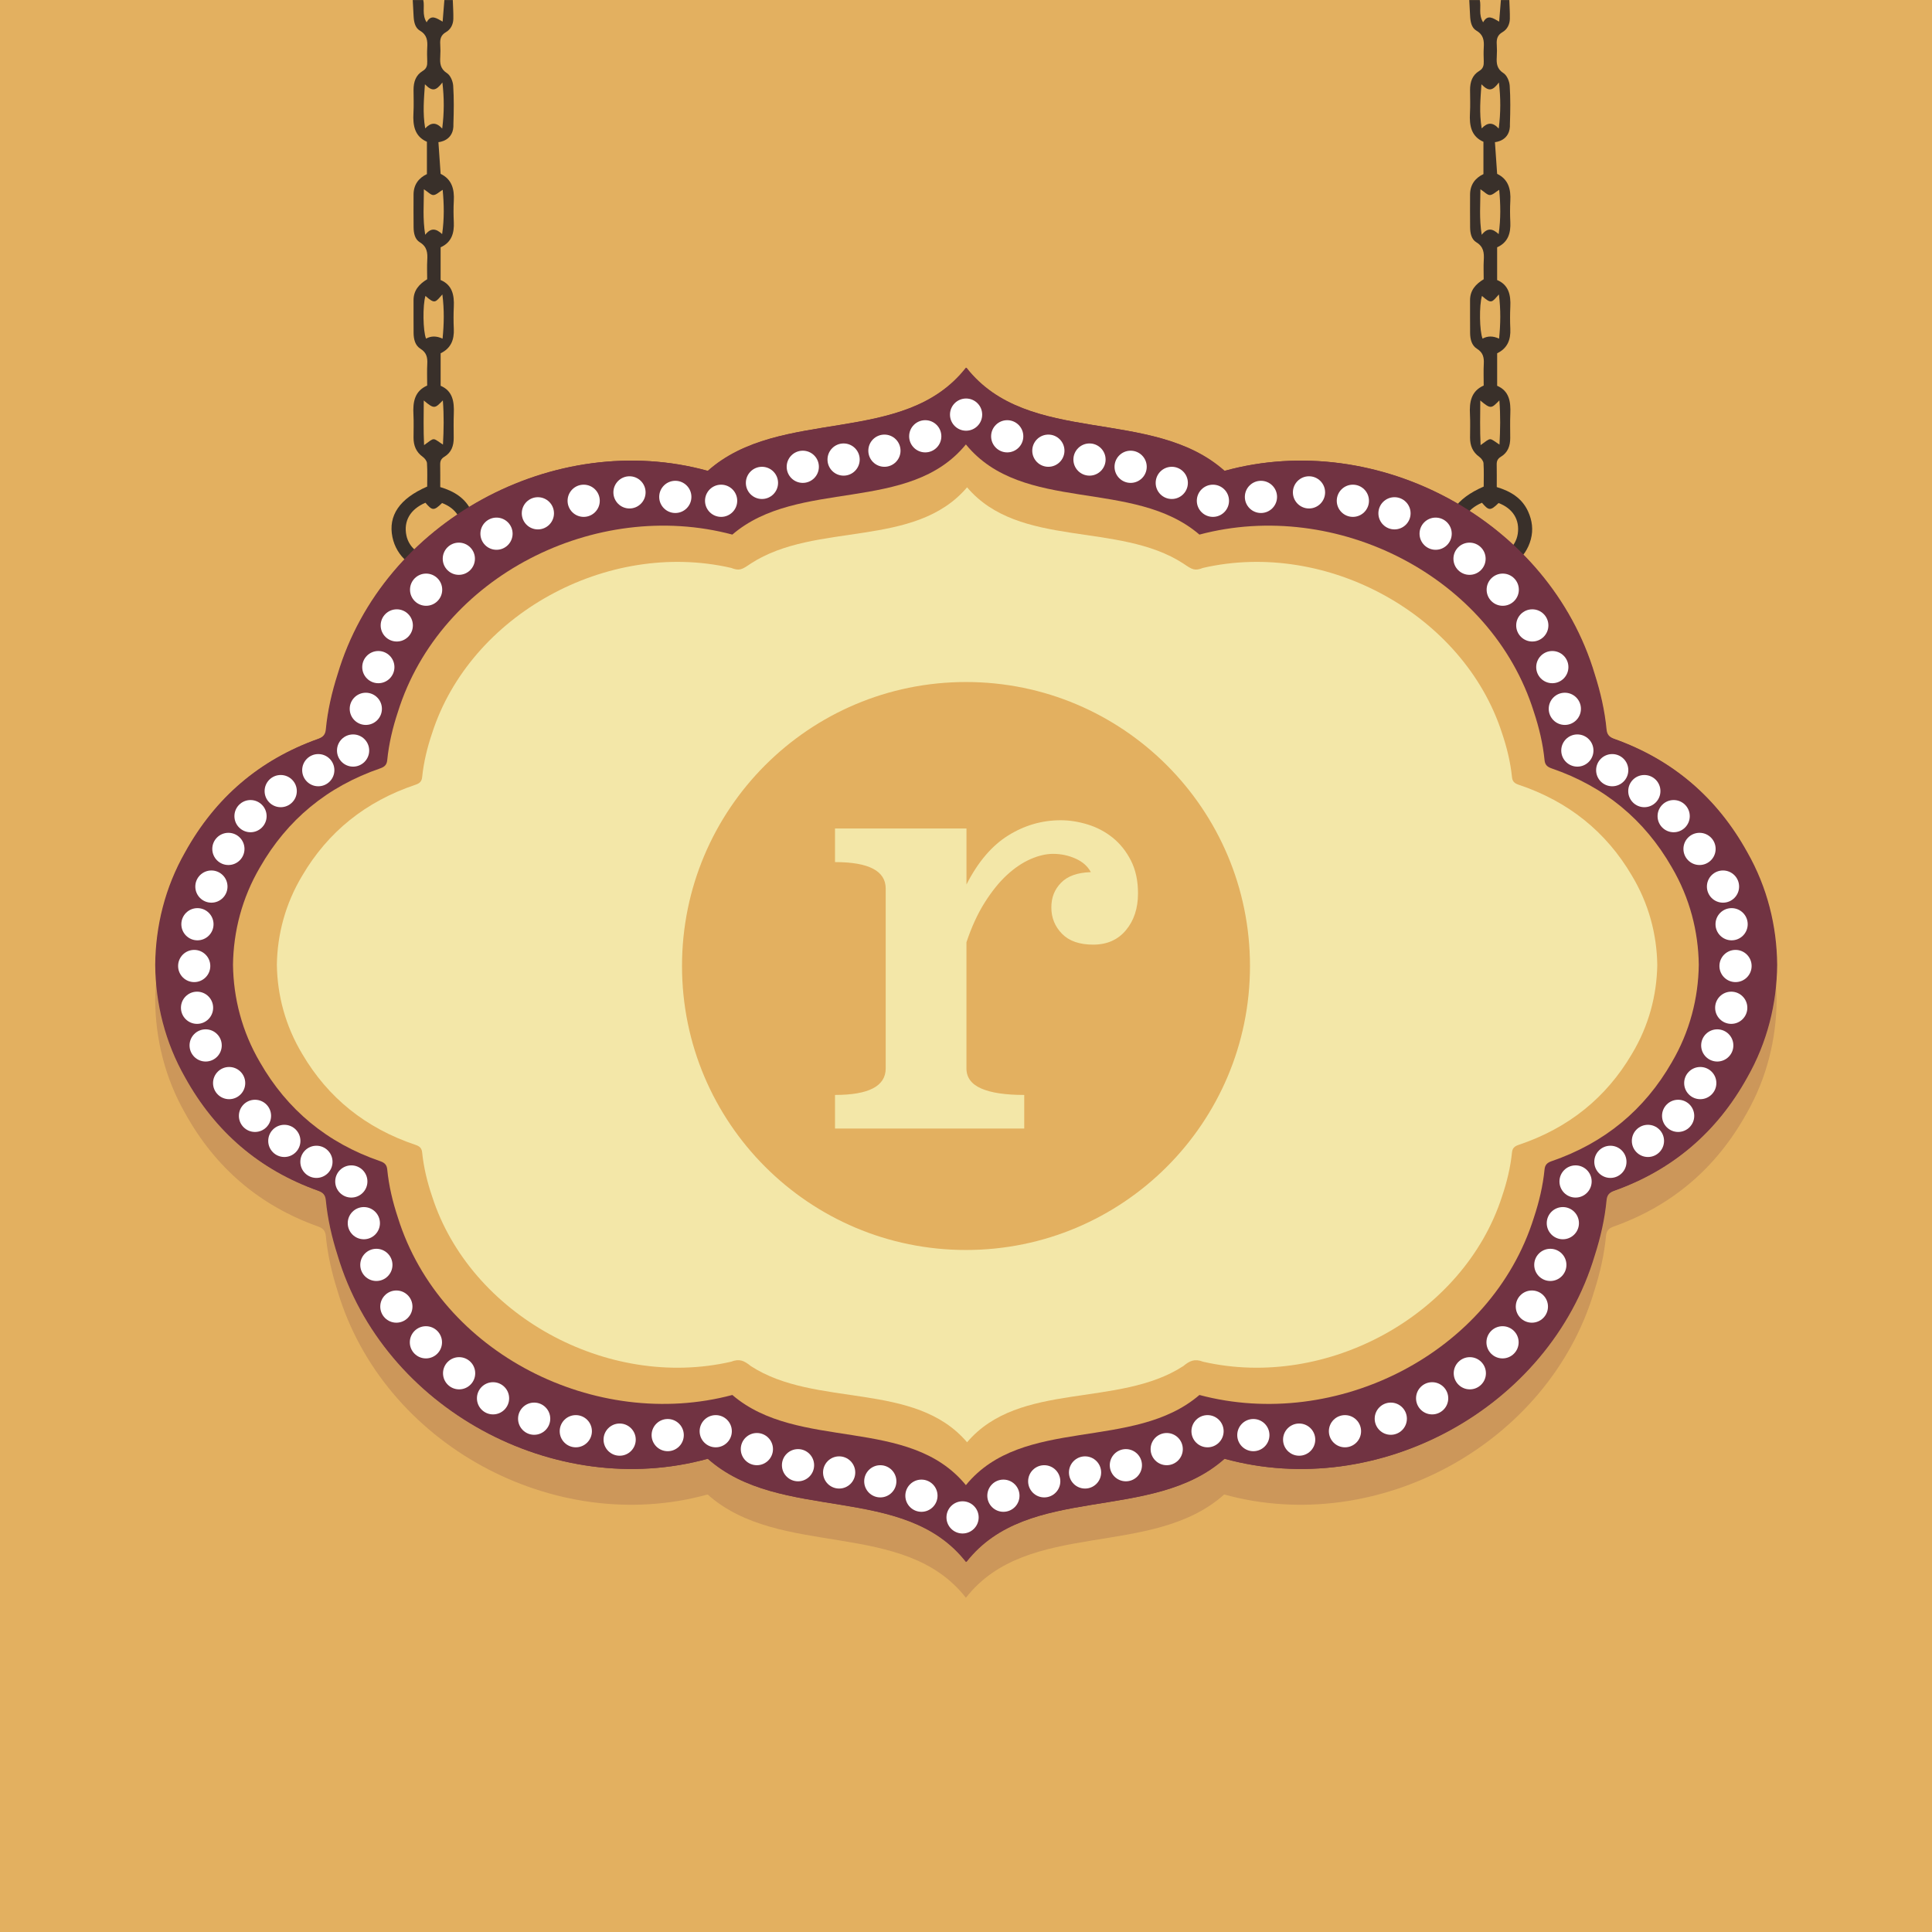<?xml version="1.0" encoding="UTF-8"?><svg xmlns="http://www.w3.org/2000/svg" xmlns:xlink="http://www.w3.org/1999/xlink" viewBox="0 0 1080 1080"><defs><clipPath id="clippath"><rect x="809.42" width="47.04" height="319.34" fill="none"/></clipPath><clipPath id="clippath-1"><rect x="218.82" width="47.04" height="319.34" fill="none"/></clipPath></defs><g id="Layer_4"><rect width="1080" height="1080" fill="#e3b060"/><g clip-path="url(#clippath)"><path d="m827.65,248.83c6.27-4.55,4.59-4.15,10.57-.3.44-8.29.61-16.11-.06-24.7-4.43,4.44-4.68,5.11-10.67.04-.05,8.53-.24,16.2.17,24.96m10.34-59.51c.82-8.2.99-16.16-.11-24.73-3.87,4.31-4.08,5.66-9.46.82-1.61,5.27-1.4,19.69.34,23.89q4.17-2.35,9.23,0m.05-83.19c-2.02,1.22-3.6,2.9-5.19,2.92-1.49.01-3-1.74-5.3-3.24,0,8.41-.74,16.29.73,25.46,3.28-4.18,6.19-3.41,9.47-.39,1.26-8.73,1.05-16.76.3-24.75m-9.93-59.02c-.51,8.03-1.34,15.9.15,24.68,3.28-3.47,6.22-3.51,9.52.1,1.14-9.05,1.12-17.06.1-25.76-3.54,4.66-5.64,5.23-9.78.99m.29,233.94c-8.57,3.68-12.3,10.31-10.62,18.34,1.46,6.98,7.99,12.07,15.41,12,7.6-.06,14.11-5.58,15.23-12.92,1.21-7.9-2.72-14.23-10.72-17.26-4.68,4.65-5.58,4.13-9.29-.16m7.26-201.61l1.23,17.76c6.32,3.05,7.74,8.61,7.37,15.16-.22,3.92-.18,7.86,0,11.78.28,6.16-1.19,11.34-7.37,14.12v18.29c6.52,2.74,7.68,8.44,7.37,14.95-.19,4.11-.19,8.25,0,12.37.27,6.02-1.55,10.82-7.36,13.63v18.17c6.78,2.9,7.63,8.92,7.36,15.58-.18,4.51-.07,9.03-.05,13.55.02,4.4-1.29,8.18-5.22,10.54-1.76,1.05-2.38,2.36-2.34,4.31.08,4.11.03,8.22.03,12.64,7.74,2.32,14.17,6.18,17.56,13.73,2.23,4.97,2.92,10.08,1.49,15.48-2.85,10.77-12.41,18.16-23.36,17.85-10.92-.32-20.2-8.23-22.42-19.1-2.45-12,3.93-21.5,19.43-28.24,0-4.15.18-8.61-.11-13.06-.08-1.26-1.27-2.78-2.39-3.58-3.71-2.68-5.13-6.3-5.13-10.67,0-4.32.18-8.65-.05-12.96-.37-6.89.57-13.06,7.68-16.2,0-4.33-.16-8.27.05-12.18.19-3.54-.42-6.27-3.79-8.37-3.02-1.88-3.82-5.36-3.86-8.82-.07-6.09,0-12.17-.03-18.26-.03-5.54,3.1-9.06,7.63-11.79,0-3.64-.17-7.18.04-10.69.25-4.08-.07-7.51-4.16-9.98-2.82-1.71-3.44-5.15-3.48-8.38-.07-6.08-.03-12.17-.02-18.26.01-5.46,2.77-9.25,7.47-11.47v-18.07c-6.86-3-7.92-9.11-7.53-16.03.25-4.31.06-8.64.05-12.96,0-4.37,1.2-8.25,5.13-10.6,2.25-1.34,2.61-3.15,2.53-5.43-.09-2.55-.15-5.11,0-7.65.24-3.88-.1-7.12-4.09-9.44-2.83-1.65-3.39-5.12-3.55-8.35-.15-2.93-.31-5.85-.46-8.78h5.89c.87,3.87-.86,8.11,1.86,12.46,2.58-4.72,5.58-2.25,8.96-.39.35-4.42.66-8.25.97-12.07h4.71c.11,3.51.37,7.01.3,10.52-.07,3.11-1.46,5.9-4.12,7.43-2.9,1.66-3.39,3.94-3.2,6.87.15,2.35.14,4.71,0,7.06-.21,3.65.08,6.64,3.79,9.02,1.92,1.23,3.29,4.56,3.45,7.03.46,7.03.36,14.13.12,21.18.51,9.83-8.36,10.33-8.36,10.33Z" fill="#39302a"/></g><g clip-path="url(#clippath-1)"><path d="m237.05,248.83c6.27-4.55,4.59-4.15,10.57-.3.44-8.29.61-16.11-.06-24.7-4.43,4.44-4.68,5.11-10.67.04-.05,8.53-.24,16.2.17,24.96m10.34-59.51c.82-8.2.99-16.16-.11-24.73-3.87,4.31-4.08,5.66-9.46.82-1.61,5.27-1.4,19.69.34,23.89q4.17-2.35,9.23,0m.05-83.19c-2.02,1.22-3.6,2.9-5.19,2.92-1.49.01-3-1.74-5.3-3.24,0,8.41-.74,16.29.73,25.46,3.28-4.18,6.19-3.41,9.47-.39,1.26-8.73,1.05-16.76.3-24.75m-9.93-59.02c-.51,8.03-1.34,15.9.15,24.68,3.28-3.47,6.22-3.51,9.52.1,1.14-9.05,1.12-17.06.1-25.76-3.54,4.66-5.64,5.23-9.78.99m.29,233.94c-8.57,3.68-12.3,10.31-10.62,18.34,1.46,6.98,7.99,12.07,15.41,12,7.6-.06,14.11-5.58,15.23-12.92,1.21-7.9-2.72-14.23-10.72-17.26-4.68,4.65-5.58,4.13-9.29-.16m7.26-201.61l1.23,17.76c6.32,3.05,7.74,8.61,7.37,15.16-.22,3.92-.18,7.86,0,11.78.28,6.16-1.19,11.34-7.37,14.12v18.29c6.52,2.74,7.68,8.44,7.37,14.95-.19,4.11-.19,8.25,0,12.37.27,6.02-1.55,10.82-7.36,13.63v18.17c6.78,2.9,7.63,8.92,7.36,15.58-.18,4.51-.07,9.03-.05,13.55.02,4.4-1.29,8.18-5.22,10.54-1.76,1.05-2.38,2.36-2.34,4.31.08,4.11.03,8.22.03,12.64,7.74,2.32,14.17,6.18,17.56,13.73,2.23,4.97,2.92,10.08,1.49,15.48-2.85,10.77-12.41,18.16-23.36,17.85-10.92-.32-20.2-8.23-22.42-19.1-2.45-12,3.93-21.5,19.43-28.24,0-4.15.18-8.61-.11-13.06-.08-1.26-1.27-2.78-2.39-3.58-3.71-2.68-5.13-6.3-5.13-10.67,0-4.32.18-8.65-.05-12.96-.37-6.89.57-13.06,7.68-16.2,0-4.33-.16-8.27.05-12.18.19-3.54-.42-6.27-3.79-8.37-3.02-1.88-3.82-5.36-3.86-8.82-.07-6.09,0-12.17-.03-18.26-.03-5.54,3.1-9.06,7.63-11.79,0-3.64-.17-7.18.04-10.69.25-4.08-.07-7.51-4.16-9.98-2.82-1.71-3.44-5.15-3.48-8.38-.07-6.08-.03-12.17-.02-18.26.01-5.46,2.77-9.25,7.47-11.47v-18.07c-6.86-3-7.92-9.11-7.53-16.03.25-4.31.06-8.64.05-12.96,0-4.37,1.2-8.25,5.13-10.6,2.25-1.34,2.61-3.15,2.53-5.43-.09-2.55-.15-5.11,0-7.65.24-3.88-.1-7.12-4.09-9.44-2.83-1.65-3.39-5.12-3.55-8.35-.15-2.93-.31-5.85-.46-8.78h5.89c.87,3.87-.86,8.11,1.86,12.46,2.58-4.72,5.58-2.25,8.96-.39.35-4.42.66-8.25.97-12.07h4.71c.11,3.51.37,7.01.3,10.52-.07,3.11-1.46,5.9-4.12,7.43-2.9,1.66-3.39,3.94-3.2,6.87.15,2.35.14,4.71,0,7.06-.21,3.65.08,6.64,3.79,9.02,1.92,1.23,3.29,4.56,3.45,7.03.46,7.03.36,14.13.12,21.18.51,9.83-8.36,10.33-8.36,10.33Z" fill="#39302a"/></g></g><g id="Layer_1"><path d="m976.44,496.41c-16.83-30.42-41.56-51.69-74.36-63.37-2.85-1.01-4.05-2.46-4.32-5.31-1.01-10.51-3.37-20.75-6.57-30.78-25.49-85.62-121.16-137.4-206.85-113.71-40.5-36.11-109.74-13.42-144.39-57.73-34.65,44.31-103.9,21.62-144.39,57.73-85.69-23.69-181.36,28.09-206.85,113.71-3.21,10.03-5.57,20.27-6.57,30.78-.27,2.85-1.47,4.29-4.32,5.31-32.81,11.67-57.53,32.95-74.36,63.37-11.21,19.66-16.51,41.31-16.7,62.92.18,21.6,5.49,43.26,16.7,62.92,16.83,30.42,41.56,51.69,74.36,63.37,2.85,1.01,4.05,2.46,4.32,5.31,1.01,10.51,3.37,20.75,6.57,30.78,25.49,85.62,121.16,137.4,206.85,113.71,40.5,36.11,109.74,13.42,144.39,57.73,34.65-44.31,103.9-21.62,144.39-57.73,85.69,23.69,181.36-28.09,206.85-113.71,3.21-10.03,5.57-20.27,6.57-30.78.27-2.85,1.47-4.29,4.32-5.31,32.81-11.67,57.53-32.95,74.36-63.37,11.21-19.66,16.51-41.31,16.7-62.92-.18-21.6-5.49-43.26-16.7-62.92Z" fill="#713342" opacity=".2"/><path d="m976.75,476.41c-16.83-30.42-41.56-51.69-74.36-63.37-2.85-1.01-4.05-2.46-4.32-5.31-1.01-10.51-3.37-20.75-6.57-30.78-25.49-85.62-121.16-137.4-206.85-113.71-40.5-36.11-109.74-13.42-144.39-57.73-34.65,44.31-103.9,21.62-144.39,57.73-85.69-23.69-181.36,28.09-206.85,113.71-3.21,10.03-5.57,20.27-6.57,30.78-.27,2.85-1.47,4.29-4.32,5.31-32.81,11.67-57.53,32.95-74.36,63.37-11.21,19.66-16.51,41.31-16.7,62.92.18,21.6,5.49,43.26,16.7,62.92,16.83,30.42,41.56,51.69,74.36,63.37,2.85,1.01,4.05,2.46,4.32,5.31,1.01,10.51,3.37,20.75,6.57,30.78,25.49,85.62,121.16,137.4,206.85,113.71,40.5,36.11,109.74,13.42,144.39,57.73,34.65-44.31,103.9-21.62,144.39-57.73,85.69,23.69,181.36-28.09,206.85-113.71,3.21-10.03,5.57-20.27,6.57-30.78.27-2.85,1.47-4.29,4.32-5.31,32.81-11.67,57.53-32.95,74.36-63.37,11.21-19.66,16.51-41.31,16.7-62.92-.18-21.6-5.49-43.26-16.7-62.92Z" fill="#713342"/><path d="m934.85,484.8c-15.22-26.54-37.56-45.1-67.22-55.28-2.58-.89-3.66-2.14-3.91-4.63-.91-9.17-3.04-18.1-5.94-26.85-23.78-76.1-110.68-119.54-186.98-99.2-36.85-31.64-98.78-11.48-130.55-50.4-31.77,38.92-93.7,18.76-130.55,50.4-76.29-20.35-163.2,23.1-186.98,99.2-2.9,8.75-5.03,17.69-5.94,26.85-.25,2.49-1.33,3.74-3.91,4.63-29.65,10.18-52,28.74-67.22,55.28-10.07,17.15-14.85,35.89-15.09,54.52.24,18.63,5.02,37.37,15.09,54.52,15.22,26.54,37.56,45.1,67.22,55.28,2.58.89,3.66,2.14,3.91,4.63.91,9.17,3.04,18.1,5.94,26.85,23.78,76.1,110.68,119.54,186.98,99.2,36.85,31.64,98.78,11.48,130.55,50.4,31.77-38.92,93.7-18.76,130.55-50.4,76.29,20.35,163.2-23.1,186.98-99.2,2.9-8.75,5.03-17.69,5.94-26.85.25-2.49,1.33-3.74,3.91-4.63,29.65-10.18,52-28.74,67.22-55.28,10.07-17.15,14.85-35.89,15.09-54.52-.24-18.63-5.02-37.37-15.09-54.52Z" fill="#e3b060"/><path d="m912.53,489.45c-14.34-24.39-35.39-41.44-63.33-50.79-2.43-.81-3.45-1.97-3.68-4.25-.86-8.42-2.87-16.63-5.6-24.67-21.31-65.97-97.69-108.19-167.08-92.29-4.77,1.86-6.07.94-11.05-2.43-36.3-23.59-91.6-8.2-120.88-42.6-29.28,34.4-84.58,19.01-120.88,42.6-4.97,3.37-6.27,4.29-11.05,2.43-69.39-15.9-145.77,26.31-167.08,92.29-2.73,8.04-4.74,16.25-5.6,24.67-.23,2.28-1.25,3.44-3.68,4.25-27.94,9.36-48.99,26.41-63.33,50.79-9.44,15.69-13.95,32.83-14.21,49.88.26,17.05,4.77,34.18,14.21,49.88,14.34,24.39,35.39,41.44,63.33,50.79,2.43.81,3.45,1.97,3.68,4.25.86,8.42,2.87,16.63,5.6,24.67,21.31,65.97,97.69,108.19,167.08,92.29,4.77-1.86,7.35-.54,11.05,2.43,36.3,23.59,91.6,8.2,120.88,42.6,29.28-34.4,84.58-19.01,120.88-42.6,3.53-2.9,6.27-4.29,11.05-2.43,69.39,15.9,145.77-26.31,167.08-92.29,2.73-8.04,4.74-16.25,5.6-24.67.23-2.28,1.25-3.44,3.68-4.25,27.94-9.36,48.99-26.41,63.33-50.79,9.44-15.69,13.95-32.83,14.21-49.88-.26-17.05-4.77-34.18-14.21-49.88Z" fill="#f3e7a8"/><path d="m976.44,476.41c-16.83-30.42-41.56-51.69-74.36-63.37-2.85-1.01-4.05-2.46-4.32-5.31-1.01-10.51-3.37-20.75-6.57-30.78-25.49-85.62-121.16-137.4-206.85-113.71-40.5-36.11-109.74-13.42-144.39-57.73-34.65,44.31-103.9,21.62-144.39,57.73-85.69-23.69-181.36,28.09-206.85,113.71-3.21,10.03-5.57,20.27-6.57,30.78-.27,2.85-1.47,4.29-4.32,5.31-32.81,11.67-57.53,32.95-74.36,63.37-11.21,19.66-16.51,41.31-16.7,62.92.18,21.6,5.49,43.26,16.7,62.92,16.83,30.42,41.56,51.69,74.36,63.37,2.85,1.01,4.05,2.46,4.32,5.31,1.01,10.51,3.37,20.75,6.57,30.78,25.49,85.62,121.16,137.4,206.85,113.71,40.5,36.11,109.74,13.42,144.39,57.73,34.65-44.31,103.9-21.62,144.39-57.73,85.69,23.69,181.36-28.09,206.85-113.71,3.21-10.03,5.57-20.27,6.57-30.78.27-2.85,1.47-4.29,4.32-5.31,32.81-11.67,57.53-32.95,74.36-63.37,11.21-19.66,16.51-41.31,16.7-62.92-.18-21.6-5.49-43.26-16.7-62.92Z" fill="#713342"/><path d="m934.54,484.8c-15.22-26.54-37.56-45.1-67.22-55.28-2.58-.89-3.66-2.14-3.91-4.63-.91-9.17-3.04-18.1-5.94-26.85-23.78-76.1-110.68-119.54-186.98-99.2-36.85-31.64-98.78-11.48-130.55-50.4-31.77,38.92-93.7,18.76-130.55,50.4-76.29-20.35-163.2,23.1-186.98,99.2-2.9,8.75-5.03,17.69-5.94,26.85-.25,2.49-1.33,3.74-3.91,4.63-29.65,10.18-52,28.74-67.22,55.28-10.07,17.15-14.85,35.89-15.09,54.52.24,18.63,5.02,37.37,15.09,54.52,15.22,26.54,37.56,45.1,67.22,55.28,2.58.89,3.66,2.14,3.91,4.63.91,9.17,3.04,18.1,5.94,26.85,23.78,76.1,110.68,119.54,186.98,99.2,36.85,31.64,98.78,11.48,130.55,50.4,31.77-38.92,93.7-18.76,130.55-50.4,76.29,20.35,163.2-23.1,186.98-99.2,2.9-8.75,5.03-17.69,5.94-26.85.25-2.49,1.33-3.74,3.91-4.63,29.65-10.18,52-28.74,67.22-55.28,10.07-17.15,14.85-35.89,15.09-54.52-.24-18.63-5.02-37.37-15.09-54.52Z" fill="#e3b060"/><path d="m912.22,489.45c-14.34-24.39-35.39-41.44-63.33-50.79-2.43-.81-3.45-1.97-3.68-4.25-.86-8.42-2.87-16.63-5.6-24.67-21.31-65.97-97.69-108.19-167.08-92.29-4.77,1.86-6.07.94-11.05-2.43-36.3-23.59-91.6-8.2-120.88-42.6-29.28,34.4-84.58,19.01-120.88,42.6-4.97,3.37-6.27,4.29-11.05,2.43-69.39-15.9-145.77,26.31-167.08,92.29-2.73,8.04-4.74,16.25-5.6,24.67-.23,2.28-1.25,3.44-3.68,4.25-27.94,9.36-48.99,26.41-63.33,50.79-9.44,15.69-13.95,32.83-14.21,49.88.26,17.05,4.77,34.18,14.21,49.88,14.34,24.39,35.39,41.44,63.33,50.79,2.43.81,3.45,1.97,3.68,4.25.86,8.42,2.87,16.63,5.6,24.67,21.31,65.97,97.69,108.19,167.08,92.29,4.77-1.86,7.35-.54,11.05,2.43,36.3,23.59,91.6,8.2,120.88,42.6,29.28-34.4,84.58-19.01,120.88-42.6,3.53-2.9,6.27-4.29,11.05-2.43,69.39,15.9,145.77-26.31,167.08-92.29,2.73-8.04,4.74-16.25,5.6-24.67.23-2.28,1.25-3.44,3.68-4.25,27.94-9.36,48.99-26.41,63.33-50.79,9.44-15.69,13.95-32.83,14.21-49.88-.26-17.05-4.77-34.18-14.21-49.88Z" fill="#f3e7a8"/></g><g id="Layer_5"><circle cx="108.45" cy="540" r="7" fill="#e3b060"/><circle cx="108.56" cy="540" r="9" fill="#fff"/><circle cx="970.06" cy="540" r="7" fill="#e3b060"/><circle cx="970.17" cy="540" r="9" fill="#fff"/><circle cx="539.94" cy="231.77" r="7" fill="#e3b060"/><circle cx="540.05" cy="231.77" r="9" fill="#fff"/><circle cx="677.92" cy="279.94" r="7" fill="#e3b060"/><circle cx="678.03" cy="279.94" r="9" fill="#fff"/><circle cx="881.64" cy="419.55" r="7" fill="#e3b060"/><circle cx="881.75" cy="419.55" r="9" fill="#fff"/><circle cx="197.27" cy="419.55" r="7" fill="#e3b060"/><circle cx="197.38" cy="419.55" r="9" fill="#fff"/><circle cx="110.26" cy="516.65" r="7" fill="#e3b060"/><circle cx="110.37" cy="516.65" r="9" fill="#fff"/><circle cx="967.87" cy="516.65" r="7" fill="#e3b060"/><circle cx="967.98" cy="516.65" r="9" fill="#fff"/><circle cx="118.07" cy="495.6" r="7" fill="#e3b060"/><circle cx="118.18" cy="495.6" r="9" fill="#fff"/><circle cx="963.06" cy="495.6" r="7" fill="#e3b060"/><circle cx="963.17" cy="495.6" r="9" fill="#fff"/><circle cx="127.57" cy="474.55" r="7" fill="#e3b060"/><circle cx="127.67" cy="474.55" r="9" fill="#fff"/><circle cx="949.94" cy="474.55" r="7" fill="#e3b060"/><circle cx="950.05" cy="474.55" r="9" fill="#fff"/><circle cx="139.93" cy="456.23" r="7" fill="#e3b060"/><circle cx="140.04" cy="456.23" r="9" fill="#fff"/><circle cx="935.49" cy="456.23" r="7" fill="#e3b060"/><circle cx="935.59" cy="456.23" r="9" fill="#fff"/><circle cx="156.81" cy="442.23" r="7" fill="#e3b060"/><circle cx="156.92" cy="442.23" r="9" fill="#fff"/><circle cx="919.08" cy="442.23" r="7" fill="#e3b060"/><circle cx="919.19" cy="442.23" r="9" fill="#fff"/><circle cx="177.81" cy="430.53" r="7" fill="#e3b060"/><circle cx="177.92" cy="430.53" r="9" fill="#fff"/><circle cx="901.14" cy="430.53" r="7" fill="#e3b060"/><circle cx="901.24" cy="430.53" r="9" fill="#fff"/><circle cx="403.01" cy="279.94" r="7" fill="#e3b060"/><circle cx="403.11" cy="279.94" r="9" fill="#fff"/><circle cx="425.83" cy="269.94" r="7" fill="#e3b060"/><circle cx="425.94" cy="269.94" r="9" fill="#fff"/><circle cx="204.38" cy="396.24" r="7" fill="#e3b060"/><circle cx="204.49" cy="396.24" r="9" fill="#fff"/><circle cx="874.64" cy="396.24" r="7" fill="#e3b060"/><circle cx="874.75" cy="396.24" r="9" fill="#fff"/><circle cx="211.38" cy="372.92" r="7" fill="#e3b060"/><circle cx="211.49" cy="372.92" r="9" fill="#fff"/><circle cx="867.64" cy="372.92" r="7" fill="#e3b060"/><circle cx="867.75" cy="372.92" r="9" fill="#fff"/><circle cx="221.69" cy="349.61" r="7" fill="#e3b060"/><circle cx="221.8" cy="349.61" r="9" fill="#fff"/><circle cx="238.1" cy="329.64" r="7" fill="#e3b060"/><circle cx="238.2" cy="329.64" r="9" fill="#fff"/><circle cx="839.94" cy="329.64" r="7" fill="#e3b060"/><circle cx="840.04" cy="329.64" r="9" fill="#fff"/><circle cx="256.39" cy="312.34" r="7" fill="#e3b060"/><circle cx="256.49" cy="312.34" r="9" fill="#fff"/><circle cx="277.45" cy="298.34" r="7" fill="#e3b060"/><circle cx="277.55" cy="298.34" r="9" fill="#fff"/><circle cx="802.42" cy="298.34" r="7" fill="#e3b060"/><circle cx="802.53" cy="298.34" r="9" fill="#fff"/><circle cx="300.57" cy="286.94" r="7" fill="#e3b060"/><circle cx="300.68" cy="286.94" r="9" fill="#fff"/><circle cx="326.17" cy="279.94" r="7" fill="#e3b060"/><circle cx="326.28" cy="279.94" r="9" fill="#fff"/><circle cx="756.15" cy="279.94" r="7" fill="#e3b060"/><circle cx="756.26" cy="279.94" r="9" fill="#fff"/><circle cx="351.79" cy="275.24" r="7" fill="#e3b060"/><circle cx="351.89" cy="275.24" r="9" fill="#fff"/><circle cx="377.4" cy="277.77" r="7" fill="#e3b060"/><circle cx="377.5" cy="277.77" r="9" fill="#fff"/><circle cx="704.78" cy="277.77" r="7" fill="#e3b060"/><circle cx="704.88" cy="277.77" r="9" fill="#fff"/><circle cx="731.63" cy="275.24" r="7" fill="#e3b060"/><circle cx="731.74" cy="275.24" r="9" fill="#fff"/><circle cx="779.43" cy="286.94" r="7" fill="#e3b060"/><circle cx="779.53" cy="286.94" r="9" fill="#fff"/><circle cx="821.37" cy="312.34" r="7" fill="#e3b060"/><circle cx="821.48" cy="312.34" r="9" fill="#fff"/><circle cx="856.45" cy="349.61" r="7" fill="#e3b060"/><circle cx="856.56" cy="349.61" r="9" fill="#fff"/><circle cx="448.65" cy="260.94" r="7" fill="#e3b060"/><circle cx="448.76" cy="260.94" r="9" fill="#fff"/><circle cx="471.47" cy="256.89" r="7" fill="#e3b060"/><circle cx="471.58" cy="256.89" r="9" fill="#fff"/><circle cx="494.3" cy="251.94" r="7" fill="#e3b060"/><circle cx="494.4" cy="251.94" r="9" fill="#fff"/><circle cx="517.12" cy="243.89" r="7" fill="#e3b060"/><circle cx="517.22" cy="243.89" r="9" fill="#fff"/><circle cx="562.94" cy="243.89" r="7" fill="#e3b060"/><circle cx="563.04" cy="243.89" r="9" fill="#fff"/><circle cx="585.93" cy="251.94" r="7" fill="#e3b060"/><circle cx="586.04" cy="251.94" r="9" fill="#fff"/><circle cx="608.93" cy="256.89" r="7" fill="#e3b060"/><circle cx="609.04" cy="256.89" r="9" fill="#fff"/><circle cx="631.93" cy="260.94" r="7" fill="#e3b060"/><circle cx="632.03" cy="260.94" r="9" fill="#fff"/><circle cx="654.93" cy="269.94" r="7" fill="#e3b060"/><circle cx="655.03" cy="269.94" r="9" fill="#fff"/><circle cx="538.19" cy="848.23" r="7" fill="#e3b060"/><circle cx="538.08" cy="848.23" r="9" fill="#fff"/><circle cx="400.21" cy="800.06" r="7" fill="#e3b060"/><circle cx="400.1" cy="800.06" r="9" fill="#fff"/><circle cx="196.49" cy="660.45" r="7" fill="#e3b060"/><circle cx="196.39" cy="660.45" r="9" fill="#fff"/><circle cx="880.86" cy="660.45" r="7" fill="#e3b060"/><circle cx="880.75" cy="660.45" r="9" fill="#fff"/><circle cx="967.87" cy="563.35" r="7" fill="#e3b060"/><circle cx="967.77" cy="563.35" r="9" fill="#fff"/><circle cx="110.26" cy="563.35" r="7" fill="#e3b060"/><circle cx="110.15" cy="563.35" r="9" fill="#fff"/><circle cx="960.06" cy="584.4" r="7" fill="#e3b060"/><circle cx="959.96" cy="584.4" r="9" fill="#fff"/><circle cx="115.07" cy="584.4" r="7" fill="#e3b060"/><circle cx="114.96" cy="584.4" r="9" fill="#fff"/><circle cx="950.56" cy="605.45" r="7" fill="#e3b060"/><circle cx="950.46" cy="605.45" r="9" fill="#fff"/><circle cx="128.19" cy="605.45" r="7" fill="#e3b060"/><circle cx="128.09" cy="605.45" r="9" fill="#fff"/><circle cx="938.2" cy="623.77" r="7" fill="#e3b060"/><circle cx="938.09" cy="623.77" r="9" fill="#fff"/><circle cx="142.64" cy="623.77" r="7" fill="#e3b060"/><circle cx="142.54" cy="623.77" r="9" fill="#fff"/><circle cx="921.32" cy="637.77" r="7" fill="#e3b060"/><circle cx="921.21" cy="637.77" r="9" fill="#fff"/><circle cx="159.05" cy="637.77" r="7" fill="#e3b060"/><circle cx="158.94" cy="637.77" r="9" fill="#fff"/><circle cx="900.32" cy="649.47" r="7" fill="#e3b060"/><circle cx="900.22" cy="649.47" r="9" fill="#fff"/><circle cx="176.99" cy="649.47" r="7" fill="#e3b060"/><circle cx="176.89" cy="649.47" r="9" fill="#fff"/><circle cx="675.13" cy="800.06" r="7" fill="#e3b060"/><circle cx="675.02" cy="800.06" r="9" fill="#fff"/><circle cx="652.3" cy="810.06" r="7" fill="#e3b060"/><circle cx="652.2" cy="810.06" r="9" fill="#fff"/><circle cx="873.75" cy="683.76" r="7" fill="#e3b060"/><circle cx="873.64" cy="683.76" r="9" fill="#fff"/><circle cx="203.49" cy="683.76" r="7" fill="#e3b060"/><circle cx="203.39" cy="683.76" r="9" fill="#fff"/><circle cx="866.75" cy="707.08" r="7" fill="#e3b060"/><circle cx="866.64" cy="707.08" r="9" fill="#fff"/><circle cx="210.49" cy="707.08" r="7" fill="#e3b060"/><circle cx="210.39" cy="707.08" r="9" fill="#fff"/><circle cx="856.44" cy="730.39" r="7" fill="#e3b060"/><circle cx="856.33" cy="730.39" r="9" fill="#fff"/><circle cx="840.04" cy="750.36" r="7" fill="#e3b060"/><circle cx="839.93" cy="750.36" r="9" fill="#fff"/><circle cx="238.2" cy="750.36" r="7" fill="#e3b060"/><circle cx="238.09" cy="750.36" r="9" fill="#fff"/><circle cx="821.75" cy="767.66" r="7" fill="#e3b060"/><circle cx="821.64" cy="767.66" r="9" fill="#fff"/><circle cx="800.68" cy="781.66" r="7" fill="#e3b060"/><circle cx="800.58" cy="781.66" r="9" fill="#fff"/><circle cx="275.71" cy="781.66" r="7" fill="#e3b060"/><circle cx="275.61" cy="781.66" r="9" fill="#fff"/><circle cx="777.56" cy="793.06" r="7" fill="#e3b060"/><circle cx="777.46" cy="793.06" r="9" fill="#fff"/><circle cx="751.96" cy="800.06" r="7" fill="#e3b060"/><circle cx="751.85" cy="800.06" r="9" fill="#fff"/><circle cx="321.98" cy="800.06" r="7" fill="#e3b060"/><circle cx="321.88" cy="800.06" r="9" fill="#fff"/><circle cx="726.34" cy="804.76" r="7" fill="#e3b060"/><circle cx="726.24" cy="804.76" r="9" fill="#fff"/><circle cx="700.73" cy="802.23" r="7" fill="#e3b060"/><circle cx="700.63" cy="802.23" r="9" fill="#fff"/><circle cx="373.35" cy="802.23" r="7" fill="#e3b060"/><circle cx="373.25" cy="802.23" r="9" fill="#fff"/><circle cx="346.5" cy="804.76" r="7" fill="#e3b060"/><circle cx="346.39" cy="804.76" r="9" fill="#fff"/><circle cx="298.7" cy="793.06" r="7" fill="#e3b060"/><circle cx="298.6" cy="793.06" r="9" fill="#fff"/><circle cx="256.76" cy="767.66" r="7" fill="#e3b060"/><circle cx="256.65" cy="767.66" r="9" fill="#fff"/><circle cx="221.68" cy="730.39" r="7" fill="#e3b060"/><circle cx="221.57" cy="730.39" r="9" fill="#fff"/><circle cx="629.48" cy="819.06" r="7" fill="#e3b060"/><circle cx="629.37" cy="819.06" r="9" fill="#fff"/><circle cx="606.66" cy="823.11" r="7" fill="#e3b060"/><circle cx="606.55" cy="823.11" r="9" fill="#fff"/><circle cx="583.84" cy="828.06" r="7" fill="#e3b060"/><circle cx="583.73" cy="828.06" r="9" fill="#fff"/><circle cx="561.01" cy="836.11" r="7" fill="#e3b060"/><circle cx="560.91" cy="836.11" r="9" fill="#fff"/><circle cx="515.19" cy="836.11" r="7" fill="#e3b060"/><circle cx="515.09" cy="836.11" r="9" fill="#fff"/><circle cx="492.2" cy="828.06" r="7" fill="#e3b060"/><circle cx="492.09" cy="828.06" r="9" fill="#fff"/><circle cx="469.2" cy="823.11" r="7" fill="#e3b060"/><circle cx="469.09" cy="823.11" r="9" fill="#fff"/><circle cx="446.2" cy="819.06" r="7" fill="#e3b060"/><circle cx="446.1" cy="819.06" r="9" fill="#fff"/><circle cx="423.21" cy="810.06" r="7" fill="#e3b060"/><circle cx="423.1" cy="810.06" r="9" fill="#fff"/></g><g id="Layer_2"><path d="m540,381.25c-87.68,0-158.75,71.08-158.75,158.75s71.08,158.75,158.75,158.75,158.75-71.08,158.75-158.75-71.08-158.75-158.75-158.75Zm89.4,138.74c-4.51,5.39-10.6,8.07-18.29,8.07s-13.51-2.03-17.47-6.1c-3.95-4.06-5.93-8.95-5.93-14.66s1.81-10.1,5.44-13.84c3.63-3.73,9.17-5.71,16.64-5.93-1.76-3.3-4.61-5.82-8.57-7.58-3.95-1.76-8.13-2.64-12.52-2.64-3.95,0-8.19.99-12.69,2.97-4.51,1.98-8.9,4.94-13.18,8.9-4.28,3.95-8.4,9.06-12.36,15.32s-7.36,13.68-10.22,22.24v70.52c0,5.06,2.74,8.79,8.24,11.2,5.49,2.42,13.51,3.62,24.06,3.62v18.78h-105.78v-18.78c18.89,0,28.34-4.94,28.34-14.83v-100.51c0-9.89-9.45-14.83-28.34-14.83v-18.78h73.49v31.31c6.37-12.52,14.11-21.64,23.23-27.35,9.11-5.71,18.95-8.57,29.49-8.57,4.83,0,9.83.78,14.99,2.35,5.16,1.57,9.83,4.03,14.01,7.38,4.17,3.36,7.58,7.63,10.22,12.81,2.64,5.19,3.95,11.3,3.95,18.33,0,8.35-2.26,15.22-6.76,20.6Z" fill="#e3b060"/></g></svg>